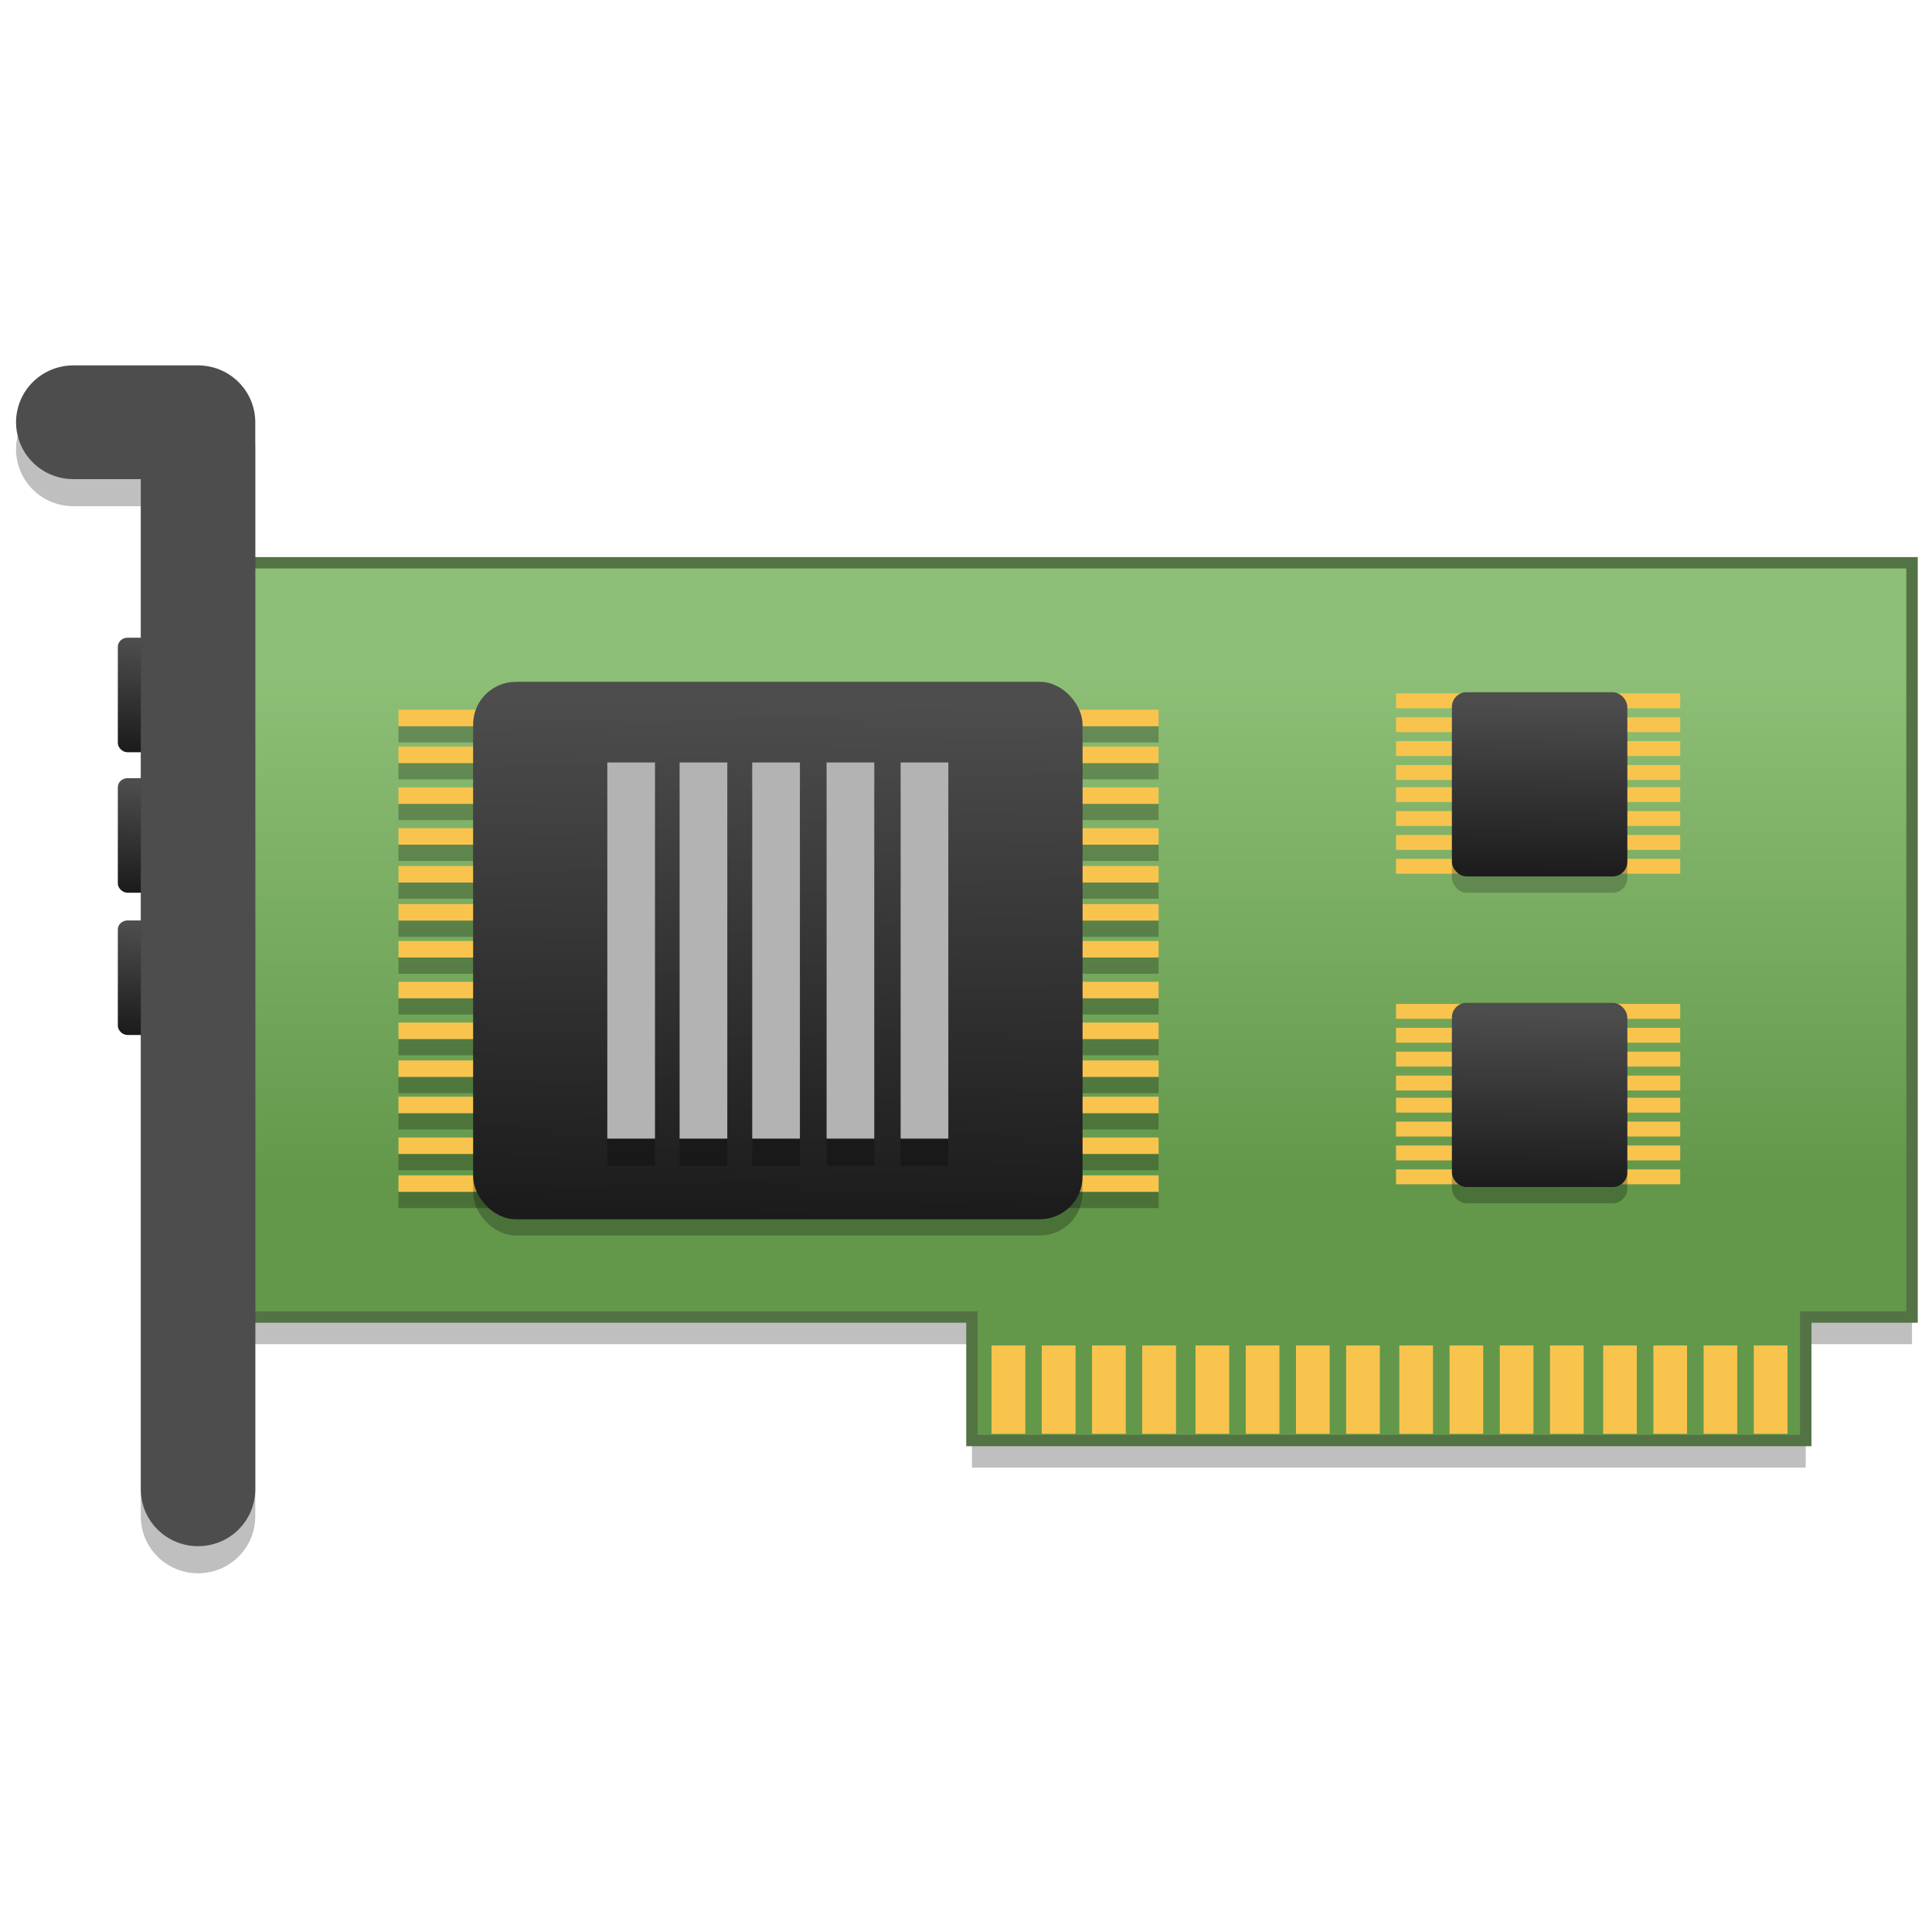 <?xml version="1.0" encoding="UTF-8" standalone="no"?>
<!-- Created with Inkscape (http://www.inkscape.org/) -->

<svg
   xmlns:osb="http://www.openswatchbook.org/uri/2009/osb"
   xmlns:dc="http://purl.org/dc/elements/1.1/"
   xmlns:cc="http://creativecommons.org/ns#"
   xmlns:rdf="http://www.w3.org/1999/02/22-rdf-syntax-ns#"
   xmlns:svg="http://www.w3.org/2000/svg"
   xmlns="http://www.w3.org/2000/svg"
   xmlns:xlink="http://www.w3.org/1999/xlink"
   xmlns:sodipodi="http://sodipodi.sourceforge.net/DTD/sodipodi-0.dtd"
   xmlns:inkscape="http://www.inkscape.org/namespaces/inkscape"
   width="128"
   height="128"
   viewBox="0 0 33.867 33.867"
   version="1.1"
   id="svg4942"
   inkscape:version="0.92.2 5c3e80d, 2017-08-06"
   sodipodi:docname="network-card.svg">
  <defs
     id="defs4936">
    <linearGradient
       inkscape:collect="always"
       id="linearGradient927">
      <stop
         style="stop-color:#4d4d4d;stop-opacity:1"
         offset="0"
         id="stop923" />
      <stop
         style="stop-color:#1a1a1a;stop-opacity:1"
         offset="1"
         id="stop925" />
    </linearGradient>
    <linearGradient
       id="linearGradient6987"
       osb:paint="solid">
      <stop
         style="stop-color:#77d2fb;stop-opacity:1;"
         offset="0"
         id="stop6985" />
    </linearGradient>
    <linearGradient
       inkscape:collect="always"
       xlink:href="#linearGradient4251-0"
       id="linearGradient4639-3"
       x1="192.336"
       y1="228.055"
       x2="192.336"
       y2="198.889"
       gradientUnits="userSpaceOnUse"
       gradientTransform="matrix(0.362,0,0,0.341,-41.295,203.049)" />
    <linearGradient
       id="linearGradient4251-0"
       inkscape:collect="always">
      <stop
         id="stop4253-4"
         offset="0"
         style="stop-color:#63984b;stop-opacity:1" />
      <stop
         id="stop4255-2"
         offset="1"
         style="stop-color:#8dbf76;stop-opacity:1" />
    </linearGradient>
    <linearGradient
       inkscape:collect="always"
       xlink:href="#linearGradient927"
       id="linearGradient4649-8"
       x1="167.694"
       y1="196.79"
       x2="167.491"
       y2="206.75"
       gradientUnits="userSpaceOnUse"
       gradientTransform="matrix(0.372,0,0,0.354,-25.578,201.808)" />
    <linearGradient
       inkscape:collect="always"
       xlink:href="#linearGradient927"
       id="linearGradient5177-4"
       gradientUnits="userSpaceOnUse"
       gradientTransform="matrix(1.292,0,0,1.032,-194.537,68.364)"
       x1="167.694"
       y1="196.79"
       x2="167.491"
       y2="206.75" />
    <linearGradient
       inkscape:collect="always"
       xlink:href="#linearGradient927"
       id="linearGradient1045"
       gradientUnits="userSpaceOnUse"
       gradientTransform="matrix(0.372,0,0,0.354,-25.578,207.87)"
       x1="167.694"
       y1="196.79"
       x2="167.491"
       y2="206.75" />
    <linearGradient
       inkscape:collect="always"
       xlink:href="#linearGradient927"
       id="linearGradient1105"
       gradientUnits="userSpaceOnUse"
       gradientTransform="matrix(0.189,0,0,0.645,108.749,9.155)"
       x1="167.694"
       y1="196.79"
       x2="167.491"
       y2="206.75" />
    <linearGradient
       inkscape:collect="always"
       xlink:href="#linearGradient927"
       id="linearGradient1107"
       gradientUnits="userSpaceOnUse"
       gradientTransform="matrix(0.189,0,0,0.645,108.749,17.198)"
       x1="167.694"
       y1="196.79"
       x2="167.491"
       y2="206.75" />
    <linearGradient
       inkscape:collect="always"
       xlink:href="#linearGradient927"
       id="linearGradient1109"
       gradientUnits="userSpaceOnUse"
       gradientTransform="matrix(0.189,0,0,0.645,108.749,25.341)"
       x1="167.694"
       y1="196.79"
       x2="167.491"
       y2="206.75" />
  </defs>
  <sodipodi:namedview
     id="base"
     pagecolor="#ffffff"
     bordercolor="#666666"
     borderopacity="1.0"
     inkscape:pageopacity="0.0"
     inkscape:pageshadow="2"
     inkscape:zoom="2.5718166"
     inkscape:cx="68.452933"
     inkscape:cy="44.234515"
     inkscape:document-units="mm"
     inkscape:current-layer="layer1"
     showgrid="false"
     units="px"
     width="128px"
     inkscape:window-width="1600"
     inkscape:window-height="814"
     inkscape:window-x="0"
     inkscape:window-y="0"
     inkscape:window-maximized="1"
     inkscape:measure-start="-293.521,100.415"
     inkscape:measure-end="-294.709,409.978" />
  <g
     inkscape:label="Layer 1"
     inkscape:groupmode="layer"
     id="layer1"
     transform="translate(0,-263.133)">
    <path
       inkscape:connector-curvature="0"
       d=""
       style="fill:#cccccc;fill-rule:evenodd;stroke-width:0.533"
       id="path18" />
    <g
       id="g1316"
       transform="matrix(0.904,0,0,0.898,-6.222,31.649)"
       style="stroke-width:1.11">
      <path
         style="opacity:0.25;fill:#000000;fill-opacity:1;fill-rule:evenodd;stroke:none;stroke-width:1.547;stroke-miterlimit:4;stroke-dasharray:none;stroke-dashoffset:0;stroke-opacity:1"
         d="m 11.69,269.292 v 14.724 h 14.04 v 2.41 h 16.168 v -2.41 h 2.061 v -14.724 z"
         id="path1156"
         inkscape:connector-curvature="0" />
      <path
         inkscape:connector-curvature="0"
         id="rect4623-3"
         d="m 11.69,268.763 v 14.724 h 14.04 v 2.41 h 16.168 v -2.41 h 2.061 v -14.724 z"
         style="opacity:1;fill:url(#linearGradient4639-3);fill-opacity:1;fill-rule:evenodd;stroke:#547345;stroke-width:0.222;stroke-miterlimit:4;stroke-dasharray:none;stroke-dashoffset:0;stroke-opacity:1" />
      <rect
         id="rect4679-9"
         y="284.043"
         x="26.112"
         height="1.721"
         width="0.649"
         style="fill:#f8c44e;stroke-width:0.76" />
      <rect
         id="rect4681-0"
         y="284.043"
         x="27.086"
         height="1.721"
         width="0.649"
         style="fill:#f8c44e;stroke-width:0.76" />
      <rect
         id="rect4683-5"
         y="284.043"
         x="28.06"
         height="1.721"
         width="0.649"
         style="fill:#f8c44e;stroke-width:0.76" />
      <rect
         id="rect4685-2"
         y="284.043"
         x="29.034"
         height="1.721"
         width="0.649"
         style="fill:#f8c44e;stroke-width:0.76" />
      <rect
         style="fill:#f8c44e;stroke-width:0.76"
         width="0.649"
         height="1.721"
         x="30.066"
         y="284.043"
         id="rect4719-2" />
      <rect
         style="fill:#f8c44e;stroke-width:0.76"
         width="0.649"
         height="1.721"
         x="31.04"
         y="284.043"
         id="rect4721-7" />
      <rect
         style="fill:#f8c44e;stroke-width:0.76"
         width="0.649"
         height="1.721"
         x="32.014"
         y="284.043"
         id="rect4723-3" />
      <rect
         style="fill:#f8c44e;stroke-width:0.76"
         width="0.649"
         height="1.721"
         x="32.987"
         y="284.043"
         id="rect4725-7" />
      <rect
         style="fill:#f8c44e;stroke-width:0.76"
         width="0.649"
         height="1.721"
         x="26.112"
         y="284.043"
         id="rect4737-9" />
      <rect
         style="fill:#f8c44e;stroke-width:0.76"
         width="0.649"
         height="1.721"
         x="27.086"
         y="284.043"
         id="rect4739-0" />
      <rect
         style="fill:#f8c44e;stroke-width:0.76"
         width="0.649"
         height="1.721"
         x="28.06"
         y="284.043"
         id="rect4741-2" />
      <rect
         style="fill:#f8c44e;stroke-width:0.76"
         width="0.649"
         height="1.721"
         x="29.034"
         y="284.043"
         id="rect4743-3" />
      <rect
         id="rect4745-9"
         y="284.043"
         x="30.066"
         height="1.721"
         width="0.649"
         style="fill:#f8c44e;stroke-width:0.76" />
      <rect
         id="rect4747-9"
         y="284.043"
         x="31.04"
         height="1.721"
         width="0.649"
         style="fill:#f8c44e;stroke-width:0.76" />
      <rect
         id="rect4749-7"
         y="284.043"
         x="32.014"
         height="1.721"
         width="0.649"
         style="fill:#f8c44e;stroke-width:0.76" />
      <rect
         id="rect4751-0"
         y="284.043"
         x="32.987"
         height="1.721"
         width="0.649"
         style="fill:#f8c44e;stroke-width:0.76" />
      <rect
         style="fill:#f8c44e;stroke-width:0.76"
         width="0.649"
         height="1.721"
         x="34.019"
         y="284.043"
         id="rect4753-3" />
      <rect
         style="fill:#f8c44e;stroke-width:0.76"
         width="0.649"
         height="1.721"
         x="34.993"
         y="284.043"
         id="rect4755-9" />
      <rect
         style="fill:#f8c44e;stroke-width:0.76"
         width="0.649"
         height="1.721"
         x="35.967"
         y="284.043"
         id="rect4757-8" />
      <rect
         style="fill:#f8c44e;stroke-width:0.76"
         width="0.649"
         height="1.721"
         x="36.941"
         y="284.043"
         id="rect4759-6" />
      <rect
         id="rect4761-5"
         y="284.043"
         x="37.973"
         height="1.721"
         width="0.649"
         style="fill:#f8c44e;stroke-width:0.76" />
      <rect
         id="rect4763-7"
         y="284.043"
         x="38.947"
         height="1.721"
         width="0.649"
         style="fill:#f8c44e;stroke-width:0.76" />
      <rect
         id="rect4765-6"
         y="284.043"
         x="39.921"
         height="1.721"
         width="0.649"
         style="fill:#f8c44e;stroke-width:0.76" />
      <rect
         id="rect4767-2"
         y="284.043"
         x="40.894"
         height="1.721"
         width="0.649"
         style="fill:#f8c44e;stroke-width:0.76" />
      <rect
         id="rect4769-7"
         y="284.043"
         x="34.019"
         height="1.721"
         width="0.649"
         style="fill:#f8c44e;stroke-width:0.76" />
      <rect
         id="rect4771-0"
         y="284.043"
         x="34.993"
         height="1.721"
         width="0.649"
         style="fill:#f8c44e;stroke-width:0.76" />
      <rect
         id="rect4773-3"
         y="284.043"
         x="35.967"
         height="1.721"
         width="0.649"
         style="fill:#f8c44e;stroke-width:0.76" />
      <rect
         id="rect4775-9"
         y="284.043"
         x="36.941"
         height="1.721"
         width="0.649"
         style="fill:#f8c44e;stroke-width:0.76" />
      <rect
         style="fill:#f8c44e;stroke-width:0.76"
         width="0.649"
         height="1.721"
         x="37.973"
         y="284.043"
         id="rect4777-9" />
      <rect
         style="fill:#f8c44e;stroke-width:0.76"
         width="0.649"
         height="1.721"
         x="38.947"
         y="284.043"
         id="rect4779-9" />
      <rect
         style="fill:#f8c44e;stroke-width:0.76"
         width="0.649"
         height="1.721"
         x="39.921"
         y="284.043"
         id="rect4781-1" />
      <rect
         style="fill:#f8c44e;stroke-width:0.76"
         width="0.649"
         height="1.721"
         x="40.894"
         y="284.043"
         id="rect4783-7" />
      <g
         transform="matrix(0.281,0,0,0.265,6.809,215.709)"
         id="g1019"
         style="stroke-width:4.067">
        <g
           id="g4966-2"
           transform="matrix(1,0,0,0.475,200.274,133.674)"
           style="stroke-width:4.067">
          <rect
             transform="rotate(90)"
             id="rect4976-3"
             y="84.064"
             x="164.021"
             height="19.611"
             width="2.308"
             style="fill:#f8c44e;stroke-width:4.837" />
          <rect
             style="fill:#f8c44e;stroke-width:4.837"
             width="2.308"
             height="19.611"
             x="160.317"
             y="84.064"
             id="rect4978-6"
             transform="rotate(90)" />
          <rect
             style="fill:#f8c44e;stroke-width:4.837"
             width="2.308"
             height="19.611"
             x="167.725"
             y="84.064"
             id="rect4980-5"
             transform="rotate(90)" />
          <rect
             transform="rotate(90)"
             id="rect4982-5"
             y="84.064"
             x="171.43"
             height="19.611"
             width="2.308"
             style="fill:#f8c44e;stroke-width:4.837" />
        </g>
        <g
           transform="matrix(1,0,0,0.475,200.274,140.584)"
           id="g1007"
           style="stroke-width:4.067">
          <rect
             style="fill:#f8c44e;stroke-width:4.837"
             width="2.308"
             height="19.611"
             x="164.021"
             y="84.064"
             id="rect999"
             transform="rotate(90)" />
          <rect
             transform="rotate(90)"
             id="rect1001"
             y="84.064"
             x="160.317"
             height="19.611"
             width="2.308"
             style="fill:#f8c44e;stroke-width:4.837" />
          <rect
             transform="rotate(90)"
             id="rect1003"
             y="84.064"
             x="167.725"
             height="19.611"
             width="2.308"
             style="fill:#f8c44e;stroke-width:4.837" />
          <rect
             style="fill:#f8c44e;stroke-width:4.837"
             width="2.308"
             height="19.611"
             x="171.43"
             y="84.064"
             id="rect1005"
             transform="rotate(90)" />
        </g>
      </g>
      <rect
         ry="0.284"
         y="271.607"
         x="35.037"
         height="3.596"
         width="3.401"
         id="rect1214"
         style="opacity:0.25;fill:#1a1a1a;fill-opacity:1;fill-rule:evenodd;stroke:none;stroke-width:1.624;stroke-miterlimit:4;stroke-dasharray:none;stroke-dashoffset:0;stroke-opacity:1" />
      <rect
         style="opacity:1;fill:url(#linearGradient4649-8);fill-opacity:1;fill-rule:evenodd;stroke:none;stroke-width:1.624;stroke-miterlimit:4;stroke-dasharray:none;stroke-dashoffset:0;stroke-opacity:1"
         id="rect4984-8"
         width="3.401"
         height="3.596"
         x="35.037"
         y="271.29"
         ry="0.284" />
      <g
         style="opacity:0.25;fill:#000000;stroke-width:4.067"
         id="g1186"
         transform="matrix(0.268,0,0,0.265,7.184,215.178)">
        <rect
           transform="rotate(90)"
           id="rect1160"
           y="-82.707"
           x="214.227"
           height="55"
           width="1.216"
           style="fill:#000000;stroke-width:5.88" />
        <rect
           style="fill:#000000;stroke-width:5.88"
           width="1.216"
           height="55"
           x="216.945"
           y="-82.707"
           id="rect1162"
           transform="rotate(90)" />
        <rect
           transform="rotate(90)"
           id="rect1164"
           y="-82.707"
           x="222.953"
           height="55"
           width="1.216"
           style="fill:#000000;stroke-width:5.88" />
        <rect
           style="fill:#000000;stroke-width:5.88"
           width="1.216"
           height="55"
           x="225.742"
           y="-82.707"
           id="rect1166"
           transform="rotate(90)" />
        <rect
           transform="rotate(90)"
           id="rect1168"
           y="-82.707"
           x="219.949"
           height="55"
           width="1.216"
           style="fill:#000000;stroke-width:5.88" />
        <rect
           style="fill:#000000;stroke-width:5.88"
           width="1.216"
           height="55"
           x="228.546"
           y="-82.707"
           id="rect1170"
           transform="rotate(90)" />
        <rect
           transform="rotate(90)"
           id="rect1172"
           y="-82.707"
           x="231.265"
           height="55"
           width="1.216"
           style="fill:#000000;stroke-width:5.88" />
        <rect
           style="fill:#000000;stroke-width:5.88"
           width="1.216"
           height="55"
           x="237.273"
           y="-82.707"
           id="rect1174"
           transform="rotate(90)" />
        <rect
           transform="rotate(90)"
           id="rect1176"
           y="-82.707"
           x="240.062"
           height="55"
           width="1.216"
           style="fill:#000000;stroke-width:5.88" />
        <rect
           style="fill:#000000;stroke-width:5.88"
           width="1.216"
           height="55"
           x="234.269"
           y="-82.707"
           id="rect1178"
           transform="rotate(90)" />
        <rect
           transform="rotate(90)"
           id="rect1180"
           y="-82.707"
           x="245.739"
           height="55"
           width="1.216"
           style="fill:#000000;stroke-width:5.88" />
        <rect
           style="fill:#000000;stroke-width:5.88"
           width="1.216"
           height="55"
           x="248.529"
           y="-82.707"
           id="rect1182"
           transform="rotate(90)" />
        <rect
           transform="rotate(90)"
           id="rect1184"
           y="-82.707"
           x="242.735"
           height="55"
           width="1.216"
           style="fill:#000000;stroke-width:5.88" />
      </g>
      <g
         transform="matrix(0.268,0,0,0.265,7.184,214.861)"
         id="g1088"
         style="stroke-width:4.067">
        <rect
           style="fill:#f8c44e;stroke-width:5.88"
           width="1.216"
           height="55"
           x="214.227"
           y="-82.707"
           id="rect5163-1"
           transform="rotate(90)" />
        <rect
           transform="rotate(90)"
           id="rect5023-4"
           y="-82.707"
           x="216.945"
           height="55"
           width="1.216"
           style="fill:#f8c44e;stroke-width:5.88" />
        <rect
           style="fill:#f8c44e;stroke-width:5.88"
           width="1.216"
           height="55"
           x="222.953"
           y="-82.707"
           id="rect5025-7"
           transform="rotate(90)" />
        <rect
           transform="rotate(90)"
           id="rect5027-1"
           y="-82.707"
           x="225.742"
           height="55"
           width="1.216"
           style="fill:#f8c44e;stroke-width:5.88" />
        <rect
           style="fill:#f8c44e;stroke-width:5.88"
           width="1.216"
           height="55"
           x="219.949"
           y="-82.707"
           id="rect5029-3"
           transform="rotate(90)" />
        <rect
           transform="rotate(90)"
           id="rect973"
           y="-82.707"
           x="228.546"
           height="55"
           width="1.216"
           style="fill:#f8c44e;stroke-width:5.88" />
        <rect
           style="fill:#f8c44e;stroke-width:5.88"
           width="1.216"
           height="55"
           x="231.265"
           y="-82.707"
           id="rect975"
           transform="rotate(90)" />
        <rect
           transform="rotate(90)"
           id="rect977"
           y="-82.707"
           x="237.273"
           height="55"
           width="1.216"
           style="fill:#f8c44e;stroke-width:5.88" />
        <rect
           style="fill:#f8c44e;stroke-width:5.88"
           width="1.216"
           height="55"
           x="240.062"
           y="-82.707"
           id="rect979"
           transform="rotate(90)" />
        <rect
           transform="rotate(90)"
           id="rect981"
           y="-82.707"
           x="234.269"
           height="55"
           width="1.216"
           style="fill:#f8c44e;stroke-width:5.88" />
        <rect
           style="fill:#f8c44e;stroke-width:5.88"
           width="1.216"
           height="55"
           x="245.739"
           y="-82.707"
           id="rect1069"
           transform="rotate(90)" />
        <rect
           transform="rotate(90)"
           id="rect1071"
           y="-82.707"
           x="248.529"
           height="55"
           width="1.216"
           style="fill:#f8c44e;stroke-width:5.88" />
        <rect
           style="fill:#f8c44e;stroke-width:5.88"
           width="1.216"
           height="55"
           x="242.735"
           y="-82.707"
           id="rect1073"
           transform="rotate(90)" />
      </g>
      <rect
         style="opacity:0.25;fill:#000000;fill-opacity:1;fill-rule:evenodd;stroke:none;stroke-width:5.171;stroke-miterlimit:4;stroke-dasharray:none;stroke-dashoffset:0;stroke-opacity:1"
         id="rect1188"
         width="11.816"
         height="10.491"
         x="16.058"
         y="271.404"
         ry="0.829" />
      <rect
         ry="0.829"
         y="271.087"
         x="16.058"
         height="10.491"
         width="11.816"
         id="rect5167-8"
         style="opacity:1;fill:url(#linearGradient5177-4);fill-opacity:1;fill-rule:evenodd;stroke:none;stroke-width:5.171;stroke-miterlimit:4;stroke-dasharray:none;stroke-dashoffset:0;stroke-opacity:1" />
      <path
         inkscape:connector-curvature="0"
         style="opacity:0.25;fill:#000000;fill-opacity:1;stroke-width:0.294"
         d="m 18.659,273.19 v 7.343 h 0.925 v -7.343 z m 1.402,0 v 7.343 h 0.925 v -7.343 z m 1.408,0 v 7.343 h 0.925 v -7.343 z m 1.442,0 v 7.343 h 0.925 v -7.343 z m 1.436,0 v 7.343 h 0.925 v -7.343 z"
         id="path1190" />
      <path
         id="path100-7"
         d="m 18.659,272.661 v 7.343 h 0.925 v -7.343 z m 1.402,0 v 7.343 h 0.925 v -7.343 z m 1.408,0 v 7.343 h 0.925 v -7.343 z m 1.442,0 v 7.343 h 0.925 v -7.343 z m 1.436,0 v 7.343 h 0.925 v -7.343 z"
         style="fill:#b3b3b3;fill-opacity:1;stroke-width:0.294"
         inkscape:connector-curvature="0" />
      <g
         transform="matrix(0.362,0,0,0.341,-41.368,223.903)"
         id="g5370-4"
         style="stroke-width:4.067">
        <rect
           ry="0.518"
           y="135.844"
           x="139.601"
           height="6.556"
           width="1.731"
           id="rect5355-8"
           style="opacity:1;fill:url(#linearGradient1105);fill-opacity:1;fill-rule:evenodd;stroke:none;stroke-width:1.565;stroke-miterlimit:4;stroke-dasharray:none;stroke-dashoffset:0;stroke-opacity:1" />
        <rect
           style="opacity:1;fill:url(#linearGradient1107);fill-opacity:1;fill-rule:evenodd;stroke:none;stroke-width:1.565;stroke-miterlimit:4;stroke-dasharray:none;stroke-dashoffset:0;stroke-opacity:1"
           id="rect5359-0"
           width="1.731"
           height="6.556"
           x="139.601"
           y="143.886"
           ry="0.518" />
        <rect
           ry="0.518"
           y="152.03"
           x="139.601"
           height="6.556"
           width="1.731"
           id="rect5363-4"
           style="opacity:1;fill:url(#linearGradient1109);fill-opacity:1;fill-rule:evenodd;stroke:none;stroke-width:1.565;stroke-miterlimit:4;stroke-dasharray:none;stroke-dashoffset:0;stroke-opacity:1" />
      </g>
      <path
         id="path1158"
         d="m 8.304,266.549 h 2.419 v 20.83"
         style="opacity:0.25;fill:none;fill-opacity:1;stroke:#000000;stroke-width:2.22;stroke-linecap:round;stroke-linejoin:round;stroke-miterlimit:4;stroke-dasharray:none;stroke-opacity:1"
         inkscape:connector-curvature="0" />
      <path
         inkscape:connector-curvature="0"
         style="opacity:1;fill:none;fill-opacity:1;stroke:#4d4d4d;stroke-width:2.22;stroke-linecap:round;stroke-linejoin:round;stroke-miterlimit:4;stroke-dasharray:none;stroke-opacity:1"
         d="m 8.304,266.02 h 2.419 v 20.83"
         id="path4819-6" />
      <g
         id="g1041"
         transform="matrix(0.281,0,0,0.265,6.809,221.771)"
         style="stroke-width:4.067">
        <g
           transform="matrix(1,0,0,0.475,200.274,133.674)"
           id="g1029"
           style="stroke-width:4.067">
          <rect
             style="fill:#f8c44e;stroke-width:4.837"
             width="2.308"
             height="19.611"
             x="164.021"
             y="84.064"
             id="rect1021"
             transform="rotate(90)" />
          <rect
             transform="rotate(90)"
             id="rect1023"
             y="84.064"
             x="160.317"
             height="19.611"
             width="2.308"
             style="fill:#f8c44e;stroke-width:4.837" />
          <rect
             transform="rotate(90)"
             id="rect1025"
             y="84.064"
             x="167.725"
             height="19.611"
             width="2.308"
             style="fill:#f8c44e;stroke-width:4.837" />
          <rect
             style="fill:#f8c44e;stroke-width:4.837"
             width="2.308"
             height="19.611"
             x="171.43"
             y="84.064"
             id="rect1027"
             transform="rotate(90)" />
        </g>
        <g
           id="g1039"
           transform="matrix(1,0,0,0.475,200.274,140.584)"
           style="stroke-width:4.067">
          <rect
             transform="rotate(90)"
             id="rect1031"
             y="84.064"
             x="164.021"
             height="19.611"
             width="2.308"
             style="fill:#f8c44e;stroke-width:4.837" />
          <rect
             style="fill:#f8c44e;stroke-width:4.837"
             width="2.308"
             height="19.611"
             x="160.317"
             y="84.064"
             id="rect1033"
             transform="rotate(90)" />
          <rect
             style="fill:#f8c44e;stroke-width:4.837"
             width="2.308"
             height="19.611"
             x="167.725"
             y="84.064"
             id="rect1035"
             transform="rotate(90)" />
          <rect
             transform="rotate(90)"
             id="rect1037"
             y="84.064"
             x="171.43"
             height="19.611"
             width="2.308"
             style="fill:#f8c44e;stroke-width:4.837" />
        </g>
      </g>
      <rect
         style="opacity:0.25;fill:#000000;fill-opacity:1;fill-rule:evenodd;stroke:none;stroke-width:1.624;stroke-miterlimit:4;stroke-dasharray:none;stroke-dashoffset:0;stroke-opacity:1"
         id="rect1216"
         width="3.401"
         height="3.596"
         x="35.037"
         y="277.67"
         ry="0.284" />
      <rect
         ry="0.284"
         y="277.353"
         x="35.037"
         height="3.596"
         width="3.401"
         id="rect1043"
         style="opacity:1;fill:url(#linearGradient1045);fill-opacity:1;fill-rule:evenodd;stroke:none;stroke-width:1.624;stroke-miterlimit:4;stroke-dasharray:none;stroke-dashoffset:0;stroke-opacity:1" />
    </g>
  </g>
</svg>

